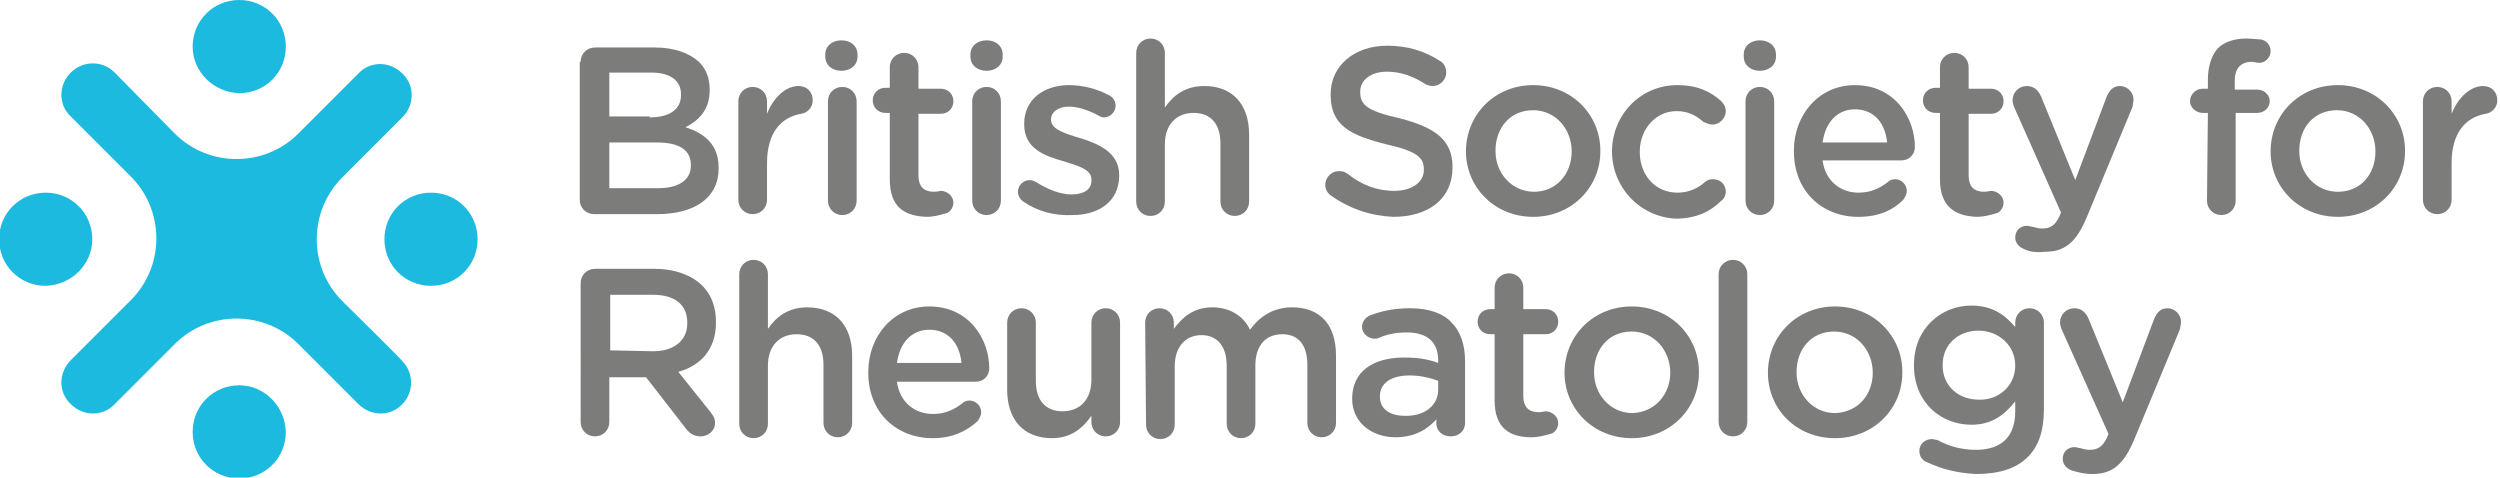 <?xml version="1.0" encoding="utf-8"?>
<!-- Generator: Adobe Illustrator 21.1.0, SVG Export Plug-In . SVG Version: 6.00 Build 0)  -->
<svg version="1.1" id="Layer_1" xmlns="http://www.w3.org/2000/svg" xmlns:xlink="http://www.w3.org/1999/xlink" x="0px" y="0px"
	 viewBox="0 0 279 53.3" style="enable-background:new 0 0 279 53.3;" xml:space="preserve">
<style type="text/css">
	.st0{fill:#7C7C7B;}
	.st1{fill:#1DBADF;}
</style>
<g>
	<path class="st0" d="M72.9,39.2c2.3,0,3.8-1.2,3.8-3.1V36c0-2-1.4-3.1-3.8-3.1h-4.8v6.2L72.9,39.2L72.9,39.2z M64.8,31.6
		c0-0.9,0.7-1.6,1.6-1.6H73c2.3,0,4.2,0.7,5.4,1.9c1,1,1.5,2.4,1.5,4V36c0,3-1.7,4.8-4.2,5.5l3.6,4.5c0.3,0.4,0.5,0.7,0.5,1.2
		c0,0.9-0.8,1.5-1.6,1.5c-0.7,0-1.2-0.3-1.6-0.8l-4.5-5.8H68v5c0,0.9-0.7,1.6-1.6,1.6s-1.6-0.7-1.6-1.6L64.8,31.6L64.8,31.6z"/>
	<path class="st0" d="M82.5,30.6c0-0.9,0.7-1.6,1.6-1.6s1.6,0.7,1.6,1.6v6.1c0.9-1.3,2.2-2.4,4.4-2.4c3.2,0,5,2.1,5,5.4v7.5
		c0,0.9-0.7,1.6-1.6,1.6s-1.6-0.7-1.6-1.6v-6.5c0-2.2-1.1-3.4-3-3.4s-3.2,1.3-3.2,3.5v6.5c0,0.9-0.7,1.6-1.6,1.6s-1.6-0.7-1.6-1.6
		L82.5,30.6L82.5,30.6z"/>
	<path class="st0" d="M107.3,40.5c-0.2-2.1-1.4-3.7-3.6-3.7c-2,0-3.3,1.5-3.6,3.7H107.3L107.3,40.5z M104.1,48.9
		c-4.1,0-7.2-2.9-7.2-7.3v-0.1c0-4,2.8-7.3,6.8-7.3c4.5,0,6.7,3.7,6.7,6.9c0,0.9-0.7,1.5-1.5,1.5h-8.8c0.3,2.3,2,3.6,4,3.6
		c1.4,0,2.4-0.5,3.3-1.2c0.2-0.2,0.5-0.3,0.8-0.3c0.7,0,1.3,0.6,1.3,1.3c0,0.4-0.2,0.7-0.4,1C107.9,48.1,106.3,48.9,104.1,48.9
		L104.1,48.9z"/>
	<path class="st0" d="M125,47.1c0,0.9-0.7,1.6-1.6,1.6s-1.6-0.7-1.6-1.6v-0.7c-0.9,1.3-2.2,2.5-4.4,2.5c-3.2,0-5-2.1-5-5.4V36
		c0-0.9,0.7-1.6,1.6-1.6s1.6,0.7,1.6,1.6v6.5c0,2.2,1.1,3.4,3,3.4s3.2-1.3,3.2-3.5V36c0-0.9,0.7-1.6,1.6-1.6s1.6,0.7,1.6,1.6
		L125,47.1L125,47.1z"/>
	<path class="st0" d="M127.8,36c0-0.9,0.7-1.6,1.6-1.6c0.9,0,1.6,0.7,1.6,1.6v0.7c0.9-1.2,2.1-2.4,4.3-2.4c2,0,3.5,1,4.2,2.5
		c1.1-1.5,2.6-2.5,4.7-2.5c3.1,0,4.9,1.9,4.9,5.4v7.5c0,0.9-0.7,1.6-1.6,1.6c-0.9,0-1.6-0.7-1.6-1.6v-6.5c0-2.2-1-3.4-2.8-3.4
		s-3,1.2-3,3.5v6.5c0,0.9-0.7,1.6-1.6,1.6c-0.9,0-1.6-0.7-1.6-1.6v-6.5c0-2.2-1.1-3.4-2.8-3.4c-1.8,0-3,1.3-3,3.5v6.5
		c0,0.9-0.7,1.6-1.6,1.6c-0.9,0-1.6-0.7-1.6-1.6L127.8,36L127.8,36z"/>
	<path class="st0" d="M160.5,43.5v-1c-0.8-0.3-1.9-0.6-3.2-0.6c-2.1,0-3.3,0.9-3.3,2.3v0.1c0,1.4,1.2,2.1,2.7,2.1
		C158.9,46.5,160.5,45.3,160.5,43.5L160.5,43.5z M150.9,44.5L150.9,44.5c0-3.1,2.4-4.6,5.8-4.6c1.6,0,2.7,0.2,3.8,0.6v-0.3
		c0-2-1.2-3.1-3.5-3.1c-1.2,0-2.2,0.2-3.1,0.6c-0.2,0.1-0.3,0.1-0.5,0.1c-0.7,0-1.4-0.6-1.4-1.3c0-0.6,0.4-1.1,0.9-1.3
		c1.3-0.5,2.7-0.8,4.5-0.8c2.1,0,3.7,0.6,4.6,1.6c1,1,1.5,2.5,1.5,4.3v6.9c0,0.9-0.7,1.5-1.6,1.5c-0.9,0-1.6-0.6-1.6-1.4v-0.5
		c-1,1.1-2.4,2-4.6,2C153.3,48.8,150.9,47.3,150.9,44.5L150.9,44.5z"/>
	<path class="st0" d="M166.8,44.7v-7.4h-0.5c-0.8,0-1.4-0.6-1.4-1.4c0-0.8,0.6-1.4,1.4-1.4h0.5v-2.4c0-0.9,0.7-1.6,1.6-1.6
		c0.9,0,1.6,0.7,1.6,1.6v2.4h2.5c0.8,0,1.4,0.6,1.4,1.4c0,0.8-0.6,1.4-1.4,1.4H170v6.9c0,1.2,0.6,1.8,1.7,1.8c0.4,0,0.7-0.1,0.8-0.1
		c0.7,0,1.4,0.6,1.4,1.3c0,0.6-0.4,1.1-0.8,1.2c-0.7,0.2-1.4,0.4-2.2,0.4C168.4,48.8,166.8,47.7,166.8,44.7L166.8,44.7z"/>
	<path class="st0" d="M186.4,41.6L186.4,41.6c0-2.5-1.8-4.6-4.3-4.6c-2.6,0-4.2,2-4.2,4.5v0.1c0,2.4,1.8,4.5,4.3,4.5
		C184.7,46,186.4,44,186.4,41.6L186.4,41.6z M174.6,41.6L174.6,41.6c0-4.1,3.2-7.4,7.5-7.4s7.5,3.3,7.5,7.3v0.1c0,4-3.2,7.3-7.5,7.3
		C177.8,48.9,174.6,45.6,174.6,41.6L174.6,41.6z"/>
	<path class="st0" d="M191.8,30.6c0-0.9,0.7-1.6,1.6-1.6c0.9,0,1.6,0.7,1.6,1.6v16.5c0,0.9-0.7,1.6-1.6,1.6c-0.9,0-1.6-0.7-1.6-1.6
		V30.6L191.8,30.6z"/>
	<path class="st0" d="M209,41.6L209,41.6c0-2.5-1.8-4.6-4.3-4.6c-2.6,0-4.2,2-4.2,4.5v0.1c0,2.4,1.8,4.5,4.3,4.5
		C207.4,46,209,44,209,41.6L209,41.6z M197.3,41.6L197.3,41.6c0-4.1,3.2-7.4,7.5-7.4s7.5,3.3,7.5,7.3v0.1c0,4-3.2,7.3-7.5,7.3
		C200.4,48.9,197.3,45.6,197.3,41.6L197.3,41.6z"/>
	<path class="st0" d="M224.9,40.8L224.9,40.8c0-2.3-1.9-3.9-4.1-3.9c-2.2,0-4,1.5-4,3.8v0.1c0,2.3,1.8,3.8,4,3.8
		C223,44.7,224.9,43.1,224.9,40.8L224.9,40.8z M215.1,51.6c-0.6-0.2-0.9-0.7-0.9-1.3c0-0.7,0.6-1.3,1.4-1.3c0.2,0,0.4,0.1,0.6,0.1
		c1.3,0.7,2.7,1.1,4.3,1.1c2.9,0,4.4-1.5,4.4-4.3v-1.1c-1.2,1.5-2.6,2.6-4.9,2.6c-3.3,0-6.4-2.4-6.4-6.6v-0.1c0-4.1,3.1-6.6,6.4-6.6
		c2.4,0,3.8,1.1,4.9,2.4V36c0-0.9,0.7-1.6,1.6-1.6c0.9,0,1.6,0.7,1.6,1.6v9.7c0,2.4-0.6,4.1-1.8,5.3c-1.3,1.3-3.2,1.9-5.8,1.9
		C218.6,52.8,216.8,52.4,215.1,51.6L215.1,51.6z"/>
	<path class="st0" d="M231.2,52.5c-0.5-0.2-1-0.6-1-1.3c0-0.8,0.6-1.3,1.3-1.3c0.3,0,0.4,0.1,0.6,0.1c0.4,0.1,0.7,0.2,1.1,0.2
		c1,0,1.5-0.4,2-1.5l0.1-0.3l-5.2-11.6c-0.1-0.2-0.2-0.6-0.2-0.8c0-0.9,0.7-1.6,1.6-1.6c0.8,0,1.3,0.5,1.6,1.2l3.8,9.3l3.5-9.3
		c0.3-0.7,0.7-1.2,1.5-1.2s1.5,0.7,1.5,1.5c0,0.3-0.1,0.6-0.1,0.8L238.2,49c-1.2,2.9-2.5,3.9-4.7,3.9
		C232.6,52.9,231.9,52.7,231.2,52.5L231.2,52.5z"/>
</g>
<g>
	<path class="st0" d="M73.5,21c2.2,0,3.6-0.9,3.6-2.5v-0.1c0-1.6-1.2-2.5-3.8-2.5H68V21H73.5L73.5,21z M72.5,13.1
		c2.1,0,3.5-0.8,3.5-2.5v-0.1c0-1.5-1.2-2.4-3.3-2.4H68V13h4.5V13.1z M64.8,6.9c0-0.9,0.7-1.6,1.6-1.6h6.7c2.1,0,3.8,0.6,4.9,1.6
		c0.8,0.8,1.2,1.8,1.2,3.1v0.1c0,2.2-1.3,3.4-2.7,4.1c2.2,0.7,3.7,2,3.7,4.5v0.1c0,3.3-2.7,5.1-6.9,5.1h-7c-0.9,0-1.6-0.7-1.6-1.6
		V6.9H64.8z"/>
	<path class="st0" d="M82.4,11.3c0-0.9,0.7-1.6,1.6-1.6s1.6,0.7,1.6,1.6v1.4c0.7-1.8,2.1-3.1,3.5-3.1c1,0,1.6,0.7,1.6,1.6
		c0,0.8-0.6,1.4-1.3,1.5c-2.3,0.4-3.8,2.2-3.8,5.5v4.1c0,0.9-0.7,1.6-1.6,1.6s-1.6-0.7-1.6-1.6L82.4,11.3L82.4,11.3z"/>
	<path class="st0" d="M92.4,11.3c0-0.9,0.7-1.6,1.6-1.6s1.6,0.7,1.6,1.6v11.1c0,0.9-0.7,1.6-1.6,1.6s-1.6-0.7-1.6-1.6V11.3
		L92.4,11.3z M92.1,6.1c0-1,0.8-1.6,1.8-1.6s1.8,0.6,1.8,1.6v0.2c0,1-0.8,1.6-1.8,1.6s-1.8-0.6-1.8-1.6V6.1L92.1,6.1z"/>
	<path class="st0" d="M99.3,20v-7.4h-0.5c-0.8,0-1.4-0.6-1.4-1.4c0-0.8,0.6-1.4,1.4-1.4h0.5V7.5c0-0.9,0.7-1.6,1.6-1.6
		s1.6,0.7,1.6,1.6v2.4h2.5c0.8,0,1.4,0.6,1.4,1.4c0,0.8-0.6,1.4-1.4,1.4h-2.5v6.9c0,1.2,0.6,1.8,1.7,1.8c0.4,0,0.7-0.1,0.8-0.1
		c0.7,0,1.4,0.6,1.4,1.3c0,0.6-0.4,1.1-0.8,1.2c-0.7,0.2-1.4,0.4-2.2,0.4C100.9,24.1,99.3,23.1,99.3,20L99.3,20z"/>
	<path class="st0" d="M108.5,11.3c0-0.9,0.7-1.6,1.6-1.6s1.6,0.7,1.6,1.6v11.1c0,0.9-0.7,1.6-1.6,1.6s-1.6-0.7-1.6-1.6V11.3
		L108.5,11.3z M108.3,6.1c0-1,0.8-1.6,1.8-1.6s1.8,0.6,1.8,1.6v0.2c0,1-0.8,1.6-1.8,1.6s-1.8-0.6-1.8-1.6V6.1L108.3,6.1z"/>
	<path class="st0" d="M114.2,22.5c-0.3-0.2-0.6-0.6-0.6-1.1c0-0.7,0.6-1.3,1.3-1.3c0.3,0,0.5,0.1,0.7,0.2c1.4,0.9,2.8,1.4,4,1.4
		c1.4,0,2.2-0.6,2.2-1.5V20c0-1.1-1.5-1.5-3.1-2c-2.1-0.6-4.4-1.4-4.4-4.1v-0.1c0-2.7,2.2-4.3,5-4.3c1.5,0,3.1,0.4,4.4,1.1
		c0.5,0.2,0.8,0.7,0.8,1.2c0,0.7-0.6,1.3-1.3,1.3c-0.3,0-0.4-0.1-0.6-0.2c-1.1-0.6-2.3-1-3.3-1c-1.2,0-2,0.6-2,1.4v0.1
		c0,1,1.5,1.5,3.2,2c2,0.6,4.4,1.6,4.4,4.1v0.1c0,2.9-2.3,4.4-5.2,4.4C117.7,24.1,115.8,23.6,114.2,22.5L114.2,22.5z"/>
	<path class="st0" d="M126.8,5.9c0-0.9,0.7-1.6,1.6-1.6c0.9,0,1.6,0.7,1.6,1.6V12c0.9-1.3,2.2-2.4,4.4-2.4c3.2,0,5,2.1,5,5.4v7.5
		c0,0.9-0.7,1.6-1.6,1.6s-1.6-0.7-1.6-1.6V16c0-2.2-1.1-3.4-3-3.4s-3.2,1.3-3.2,3.5v6.4c0,0.9-0.7,1.6-1.6,1.6
		c-0.9,0-1.6-0.7-1.6-1.6L126.8,5.9L126.8,5.9z"/>
</g>
<g>
	<path class="st0" d="M148.5,21.8c-0.4-0.3-0.6-0.7-0.6-1.2c0-0.8,0.7-1.5,1.5-1.5c0.5,0,0.7,0.1,1,0.3c1.5,1.2,3.2,1.9,5.2,1.9
		s3.3-1,3.3-2.3v-0.1c0-1.3-0.7-2-4.2-2.8c-4-1-6.2-2.1-6.2-5.5v-0.1c0-3.2,2.7-5.4,6.3-5.4c2.3,0,4.2,0.6,5.9,1.7
		c0.4,0.2,0.7,0.7,0.7,1.3c0,0.8-0.7,1.5-1.5,1.5c-0.3,0-0.6-0.1-0.8-0.2c-1.4-0.9-2.8-1.4-4.3-1.4c-1.9,0-3,1-3,2.2v0.1
		c0,1.4,0.8,2.1,4.4,2.9c3.9,1,5.9,2.4,5.9,5.4v0.1c0,3.5-2.7,5.5-6.6,5.5C153,24.1,150.6,23.3,148.5,21.8L148.5,21.8z"/>
	<path class="st0" d="M175.4,16.9L175.4,16.9c0-2.5-1.8-4.6-4.3-4.6c-2.6,0-4.2,2-4.2,4.5v0.1c0,2.4,1.8,4.5,4.3,4.5
		S175.4,19.4,175.4,16.9L175.4,16.9z M163.6,16.9L163.6,16.9c0-4.1,3.2-7.4,7.5-7.4s7.5,3.3,7.5,7.3v0.1c0,4-3.2,7.3-7.5,7.3
		S163.6,20.9,163.6,16.9L163.6,16.9z"/>
	<path class="st0" d="M179.9,16.9L179.9,16.9c0-4,3.1-7.4,7.3-7.4c2.2,0,3.7,0.7,4.9,1.8c0.2,0.2,0.5,0.6,0.5,1.1
		c0,0.8-0.7,1.5-1.5,1.5c-0.4,0-0.7-0.2-1-0.3c-0.8-0.7-1.7-1.2-3-1.2c-2.3,0-4.1,2-4.1,4.5V17c0,2.5,1.7,4.5,4.2,4.5
		c1.3,0,2.3-0.5,3.1-1.2c0.2-0.2,0.5-0.3,0.9-0.3c0.8,0,1.4,0.6,1.4,1.4c0,0.4-0.2,0.8-0.5,1c-1.2,1.2-2.8,2-5.1,2
		C183,24.2,179.9,20.9,179.9,16.9L179.9,16.9z"/>
	<path class="st0" d="M194.8,11.3c0-0.9,0.7-1.6,1.6-1.6c0.9,0,1.6,0.7,1.6,1.6v11.1c0,0.9-0.7,1.6-1.6,1.6c-0.9,0-1.6-0.7-1.6-1.6
		V11.3L194.8,11.3z M194.6,6.1c0-1,0.8-1.6,1.8-1.6s1.8,0.6,1.8,1.6v0.2c0,1-0.8,1.6-1.8,1.6s-1.8-0.6-1.8-1.6V6.1L194.6,6.1z"/>
	<path class="st0" d="M210.6,15.9c-0.2-2.1-1.4-3.7-3.6-3.7c-2,0-3.3,1.5-3.6,3.7H210.6L210.6,15.9z M207.4,24.2
		c-4.1,0-7.2-2.9-7.2-7.3v-0.1c0-4,2.8-7.3,6.8-7.3c4.5,0,6.7,3.7,6.7,6.9c0,0.9-0.7,1.5-1.5,1.5h-8.8c0.3,2.3,2,3.6,4,3.6
		c1.4,0,2.4-0.5,3.3-1.2c0.2-0.2,0.5-0.3,0.8-0.3c0.7,0,1.3,0.6,1.3,1.3c0,0.4-0.2,0.7-0.4,1C211.2,23.5,209.6,24.2,207.4,24.2
		L207.4,24.2z"/>
	<path class="st0" d="M216.5,20v-7.4H216c-0.8,0-1.4-0.6-1.4-1.4c0-0.8,0.6-1.4,1.4-1.4h0.5V7.5c0-0.9,0.7-1.6,1.6-1.6
		c0.9,0,1.6,0.7,1.6,1.6v2.4h2.5c0.8,0,1.4,0.6,1.4,1.4c0,0.8-0.6,1.4-1.4,1.4h-2.5v6.9c0,1.2,0.6,1.8,1.7,1.8
		c0.4,0,0.7-0.1,0.8-0.1c0.7,0,1.4,0.6,1.4,1.3c0,0.6-0.4,1.1-0.8,1.2c-0.7,0.2-1.4,0.4-2.2,0.4C218.2,24.1,216.5,23.1,216.5,20
		L216.5,20z"/>
	<path class="st0" d="M225.9,27.8c-0.5-0.2-1-0.6-1-1.3c0-0.8,0.6-1.3,1.3-1.3c0.3,0,0.4,0.1,0.6,0.1c0.4,0.1,0.7,0.2,1.1,0.2
		c1,0,1.5-0.4,2-1.5l0.1-0.3L224.8,12c-0.1-0.2-0.2-0.6-0.2-0.8c0-0.9,0.7-1.6,1.6-1.6c0.8,0,1.3,0.5,1.6,1.2l3.8,9.3l3.5-9.3
		c0.3-0.7,0.7-1.2,1.5-1.2s1.5,0.7,1.5,1.5c0,0.3-0.1,0.6-0.1,0.8l-5.1,12.3c-1.2,2.9-2.5,3.9-4.7,3.9
		C227.2,28.2,226.5,28.1,225.9,27.8L225.9,27.8z"/>
</g>
<g>
	<path class="st0" d="M246.4,12.6h-0.6c-0.7,0-1.4-0.6-1.4-1.3s0.6-1.4,1.4-1.4h0.6v-1c0-1.5,0.4-2.7,1.1-3.5
		c0.7-0.7,1.8-1.1,3.2-1.1c0.6,0,1.2,0.1,1.6,0.1c0.6,0.1,1.1,0.6,1.1,1.3S252.8,7.1,252,7c-0.2,0-0.5-0.1-0.7-0.1
		c-1.2,0-1.9,0.7-1.9,2.1v1h2.5c0.8,0,1.4,0.6,1.4,1.3s-0.6,1.3-1.4,1.3h-2.4v9.8c0,0.9-0.7,1.6-1.6,1.6c-0.9,0-1.6-0.7-1.6-1.6
		L246.4,12.6L246.4,12.6z"/>
	<path class="st0" d="M265.1,16.9L265.1,16.9c0-2.5-1.8-4.6-4.3-4.6c-2.6,0-4.2,2-4.2,4.5v0.1c0,2.4,1.8,4.5,4.3,4.5
		C263.5,21.4,265.1,19.4,265.1,16.9L265.1,16.9z M253.4,16.9L253.4,16.9c0-4.1,3.2-7.4,7.5-7.4s7.5,3.3,7.5,7.3v0.1
		c0,4-3.2,7.3-7.5,7.3S253.4,20.9,253.4,16.9L253.4,16.9z"/>
	<path class="st0" d="M270.4,11.3c0-0.9,0.7-1.6,1.6-1.6s1.6,0.7,1.6,1.6v1.4c0.7-1.8,2.1-3.1,3.5-3.1c1,0,1.6,0.7,1.6,1.6
		c0,0.8-0.6,1.4-1.3,1.5c-2.3,0.4-3.8,2.2-3.8,5.5v4.1c0,0.9-0.7,1.6-1.6,1.6s-1.6-0.7-1.6-1.6L270.4,11.3L270.4,11.3z"/>
</g>
<g>
	<path class="st1" d="M44.9,40.3c0-0.1-6.7-6.7-6.7-6.7c-3.8-3.8-3.8-10,0-13.8l6.7-6.7c1.4-1.4,1.4-3.6,0-4.9
		c-1.4-1.4-3.6-1.4-4.9,0l-6.7,6.7c-3.8,3.8-10,3.8-13.8,0L12.7,8l0,0c-1.4-1.3-3.5-1.2-4.8,0.1l0,0c-1.4,1.4-1.4,3.6,0,4.9l6.7,6.7
		c3.8,3.8,3.8,10,0,13.8l-6.7,6.7c-1.4,1.4-1.4,3.6,0,4.9l0,0c1.4,1.4,3.6,1.4,4.9,0l6.7-6.7c3.8-3.8,10-3.8,13.8,0l6.7,6.7
		c1.4,1.4,3.6,1.4,4.9,0C46.2,43.8,46.2,41.6,44.9,40.3L44.9,40.3L44.9,40.3z"/>
	<path class="st1" d="M48.1,21.5c-2.9,0-5.2,2.3-5.2,5.2s2.3,5.2,5.2,5.2s5.2-2.3,5.2-5.2S51,21.5,48.1,21.5L48.1,21.5z M10.3,26.7
		c0-2.9-2.3-5.2-5.2-5.2s-5.2,2.3-5.2,5.2s2.3,5.2,5.2,5.2C8,31.8,10.3,29.5,10.3,26.7L10.3,26.7z M26.7,43c-2.9,0-5.2,2.3-5.2,5.2
		s2.3,5.2,5.2,5.2s5.2-2.3,5.2-5.2C31.8,45.3,29.5,43,26.7,43L26.7,43z M21.5,5.2c0-2.9,2.3-5.2,5.2-5.2s5.2,2.3,5.2,5.2
		s-2.3,5.2-5.2,5.2C23.8,10.3,21.5,8,21.5,5.2L21.5,5.2z"/>
</g>
</svg>
